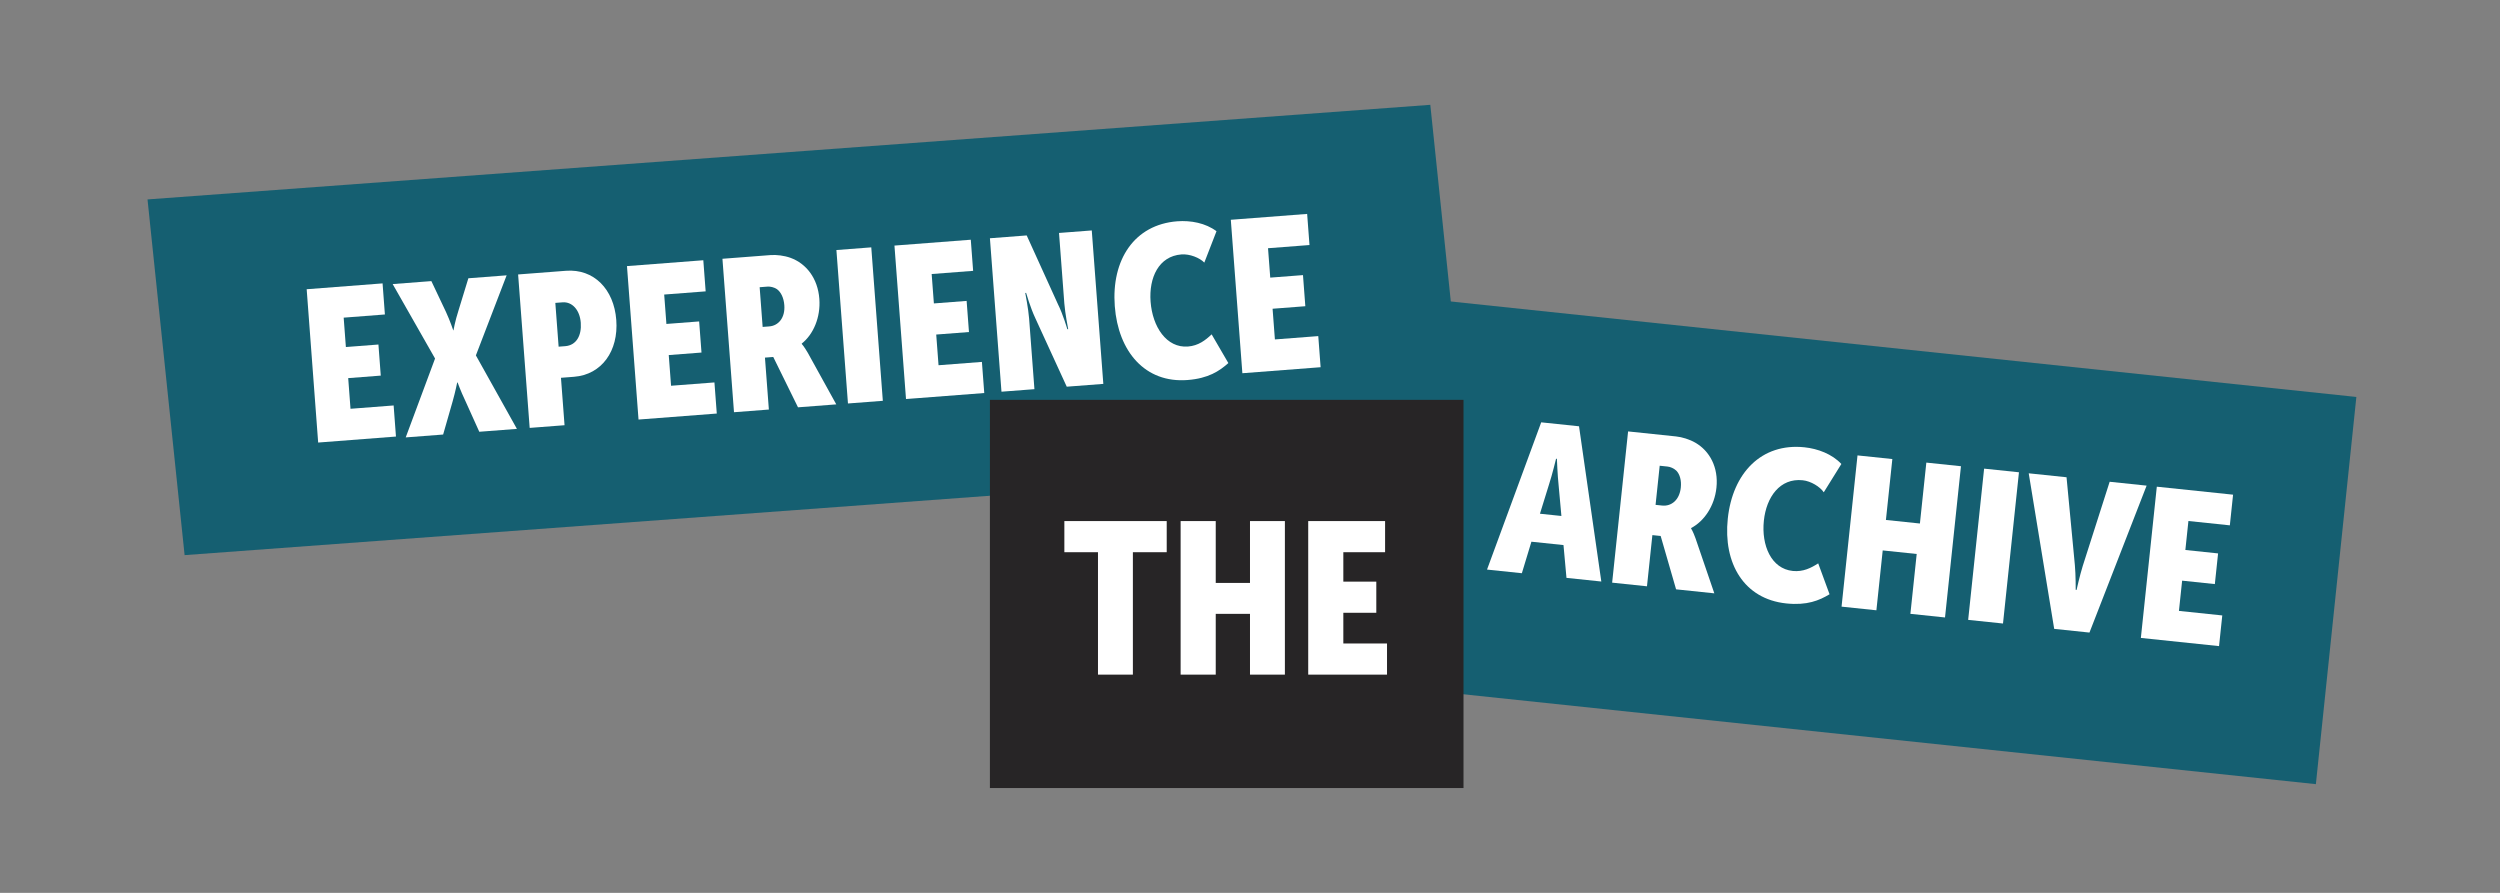 <?xml version="1.0" encoding="UTF-8"?>
<svg width="644px" height="230px" viewBox="0 0 644 230" version="1.1" xmlns="http://www.w3.org/2000/svg" xmlns:xlink="http://www.w3.org/1999/xlink">
    <rect x="0" y="0" width="644" height="230" fill="#808080" stroke="none"/>
    <title>slide-text-exp-arc</title>
    <g id="Page-1" stroke="none" stroke-width="1" fill="none" fill-rule="evenodd">
        <g id="slide-text-exp-arc">
            <rect id="Rectangle" x="0" y="0" width="644" height="230"></rect>
            <g id="text" transform="translate(37.469, 26.393)" fill-rule="nonzero">
                <polygon id="Fill-1" fill="#155F71" points="340.531 92.234 10.085 116.607 0.53 24.978 330.976 0.607"></polygon>
                <polygon id="Fill-2" fill="#FFFFFF" points="41.531 48.114 61.081 46.607 61.68 54.615 51.062 55.434 51.629 63.002 60.015 62.355 60.616 70.364 52.228 71.011 52.821 78.909 63.931 78.053 64.531 86.062 44.49 87.607"></polygon>
                <g id="Group-21" transform="translate(63.531, 28.607)" fill="#FFFFFF">
                    <path d="M11.071,37.357 L0.152,18.178 L10.12,17.413 L13.855,25.3 C14.973,27.716 15.759,30.103 15.759,30.103 L15.813,30.099 C15.813,30.099 16.237,27.674 17.086,25.052 L19.651,16.682 L29.51,15.925 L21.588,36.55 L32.158,55.479 L22.463,56.222 L18.826,48.16 C17.649,45.693 16.88,43.528 16.88,43.528 L16.77,43.537 C16.77,43.537 16.335,45.794 15.595,48.409 L13.152,56.936 L3.512,57.676 L11.071,37.357 Z" id="Fill-3"></path>
                    <path d="M44.6,34.173 C47.449,33.954 48.857,31.455 48.608,28.138 C48.358,24.822 46.379,22.694 43.915,22.882 L42.053,23.026 L42.902,34.303 L44.6,34.173 Z M32.467,15.699 L44.791,14.753 C51.966,14.203 57.156,19.476 57.755,27.437 C58.355,35.397 54.022,41.512 46.847,42.062 L43.505,42.319 L44.426,54.537 L35.443,55.227 L32.467,15.699 Z" id="Fill-5"></path>
                    <polygon id="Fill-7" points="60.509 13.547 80.173 12.038 80.776 20.054 70.096 20.874 70.666 28.448 79.101 27.801 79.705 35.817 71.269 36.464 71.865 44.37 83.039 43.513 83.642 51.529 63.485 53.075"></polygon>
                    <path d="M97.155,29.085 C99.51,28.905 101.287,26.877 101.041,23.615 C100.9,21.736 100.18,20.234 99.132,19.48 C98.378,18.982 97.425,18.778 96.714,18.831 L94.687,18.987 L95.456,29.215 L97.155,29.085 Z M85.1,11.661 L97.48,10.71 C99.013,10.593 101.014,10.829 102.656,11.425 C106.679,12.897 109.663,16.671 110.062,21.978 C110.424,26.788 108.495,31.161 105.531,33.502 L105.54,33.613 C105.54,33.613 106.137,34.234 107.088,35.885 L114.424,49.167 L104.565,49.924 L98.189,36.956 L96.052,37.12 L97.06,50.498 L88.077,51.188 L85.1,11.661 Z" id="Fill-9"></path>
                    <polygon id="Fill-11" points="114.458 9.408 123.441 8.719 126.417 48.247 117.435 48.936"></polygon>
                    <polygon id="Fill-13" points="129.41 8.261 149.074 6.752 149.678 14.768 138.997 15.588 139.567 23.162 148.003 22.515 148.606 30.531 140.171 31.178 140.767 39.084 151.94 38.227 152.544 46.243 132.387 47.789"></polygon>
                    <path d="M154.003,6.375 L163.477,5.647 L171.534,23.379 C172.829,25.948 173.947,29.81 173.947,29.81 L174.166,29.794 C174.166,29.794 173.361,25.685 173.174,23.197 L171.803,5.009 L180.239,4.362 L183.215,43.889 L173.794,44.612 L165.687,26.941 C164.443,24.312 163.325,20.449 163.325,20.449 L163.106,20.466 C163.106,20.466 163.912,24.575 164.099,27.063 L165.468,45.251 L156.979,45.902 L154.003,6.375 Z" id="Fill-15"></path>
                    <path d="M202.261,2.005 C205.711,1.74 209.565,2.445 212.369,4.565 L209.232,12.646 C208.037,11.403 205.48,10.376 203.343,10.539 C197.483,10.99 194.925,16.524 195.391,22.716 C195.878,29.184 199.489,34.69 205.021,34.265 C207.704,34.059 209.526,32.641 211.12,31.129 L215.423,38.527 C213.1,40.596 210.267,42.482 204.899,42.893 C193.999,43.73 187.05,35.589 186.168,23.868 C185.269,11.926 191.196,2.854 202.261,2.005" id="Fill-17"></path>
                    <polygon id="Fill-19" points="216.057 1.614 235.721 0.105 236.324 8.121 225.644 8.941 226.214 16.515 234.649 15.867 235.253 23.883 226.817 24.531 227.414 32.437 238.587 31.579 239.19 39.595 219.034 41.142"></polygon>
                </g>
                <polygon id="Fill-22" fill="#155F71" points="559.1 175.607 319.531 150.35 329.962 50.607 569.53 75.863"></polygon>
                <g id="Group-38" transform="translate(345.531, 81.607)" fill="#FFFFFF">
                    <path d="M19.218,24.915 L18.501,17.018 C18.217,14.455 18.059,10.196 18.059,10.196 L17.84,10.173 C17.84,10.173 16.85,14.311 16.039,16.76 L13.691,24.337 L19.218,24.915 Z M14.015,0.794 L23.756,1.812 L29.499,41.8 L20.523,40.862 L19.755,32.409 L11.492,31.544 L9.032,39.661 L0.057,38.723 L14.015,0.794 Z" id="Fill-24"></path>
                    <path d="M45.172,22.23 C47.525,22.476 49.635,20.824 49.975,17.61 C50.17,15.756 49.728,14.168 48.829,13.248 C48.176,12.628 47.273,12.259 46.563,12.184 L44.538,11.973 L43.474,22.053 L45.172,22.23 Z M36.397,3.134 L48.764,4.427 C50.297,4.586 52.226,5.174 53.738,6.048 C57.439,8.198 59.708,12.402 59.156,17.633 C58.656,22.373 55.976,26.28 52.638,28.024 L52.627,28.133 C52.627,28.133 53.104,28.844 53.748,30.619 L58.61,44.844 L48.76,43.814 L44.787,30.068 L42.652,29.845 L41.262,43.031 L32.288,42.092 L36.397,3.134 Z" id="Fill-26"></path>
                    <path d="M81.829,7.223 C85.276,7.583 88.949,8.959 91.335,11.522 L86.803,18.815 C85.847,17.393 83.51,15.937 81.377,15.714 C75.521,15.103 72.014,20.024 71.371,26.127 C70.699,32.502 73.275,38.499 78.802,39.078 C81.483,39.358 83.531,38.306 85.37,37.121 L88.293,45.083 C85.635,46.679 82.508,48.004 77.145,47.444 C66.255,46.304 60.859,37.147 62.077,25.595 C63.318,13.826 70.774,6.066 81.829,7.223" id="Fill-28"></path>
                    <polygon id="Fill-30" points="95.494 9.313 104.468 10.251 102.813 25.943 111.569 26.858 113.224 11.166 122.144 12.099 118.036 51.058 109.116 50.125 110.742 34.705 101.986 33.79 100.36 49.21 91.385 48.272"></polygon>
                    <polygon id="Fill-32" points="128.108 12.722 137.082 13.66 132.973 52.619 123.999 51.681"></polygon>
                    <path d="M139.599,13.924 L149.34,14.942 L151.488,37.588 C151.722,40.091 151.702,43.945 151.702,43.945 L151.922,43.968 C151.922,43.968 152.762,40.2 153.513,37.799 L160.448,16.103 L169.97,17.099 L155.245,54.949 L146.161,53.999 L139.599,13.924 Z" id="Fill-34"></path>
                    <polygon id="Fill-36" points="172.595 17.373 192.241 19.428 191.408 27.329 180.736 26.212 179.949 33.677 188.378 34.559 187.544 42.46 179.116 41.578 178.294 49.37 189.458 50.537 188.625 58.439 168.486 56.333"></polygon>
                </g>
                <polygon id="Fill-39" fill="#272526" points="217.53 176.607 339.531 176.607 339.531 76.607 217.53 76.607"></polygon>
                <g id="Group-47" transform="translate(236.53, 107.607)" fill="#FFFFFF">
                    <polygon id="Fill-41" points="8.841 8.25 0.181 8.25 0.181 0.229 26.546 0.229 26.546 8.25 17.831 8.25 17.831 39.783 8.841 39.783"></polygon>
                    <polygon id="Fill-43" points="30.129 0.229 39.174 0.229 39.174 16.162 47.999 16.162 47.999 0.229 56.988 0.229 56.988 39.784 47.999 39.784 47.999 24.128 39.174 24.128 39.174 39.784 30.129 39.784"></polygon>
                    <polygon id="Fill-45" points="62.998 0.229 82.799 0.229 82.799 8.25 72.043 8.25 72.043 15.83 80.537 15.83 80.537 23.851 72.043 23.851 72.043 31.762 83.295 31.762 83.295 39.784 62.998 39.784"></polygon>
                </g>
            </g>
        </g>
    </g>
</svg>